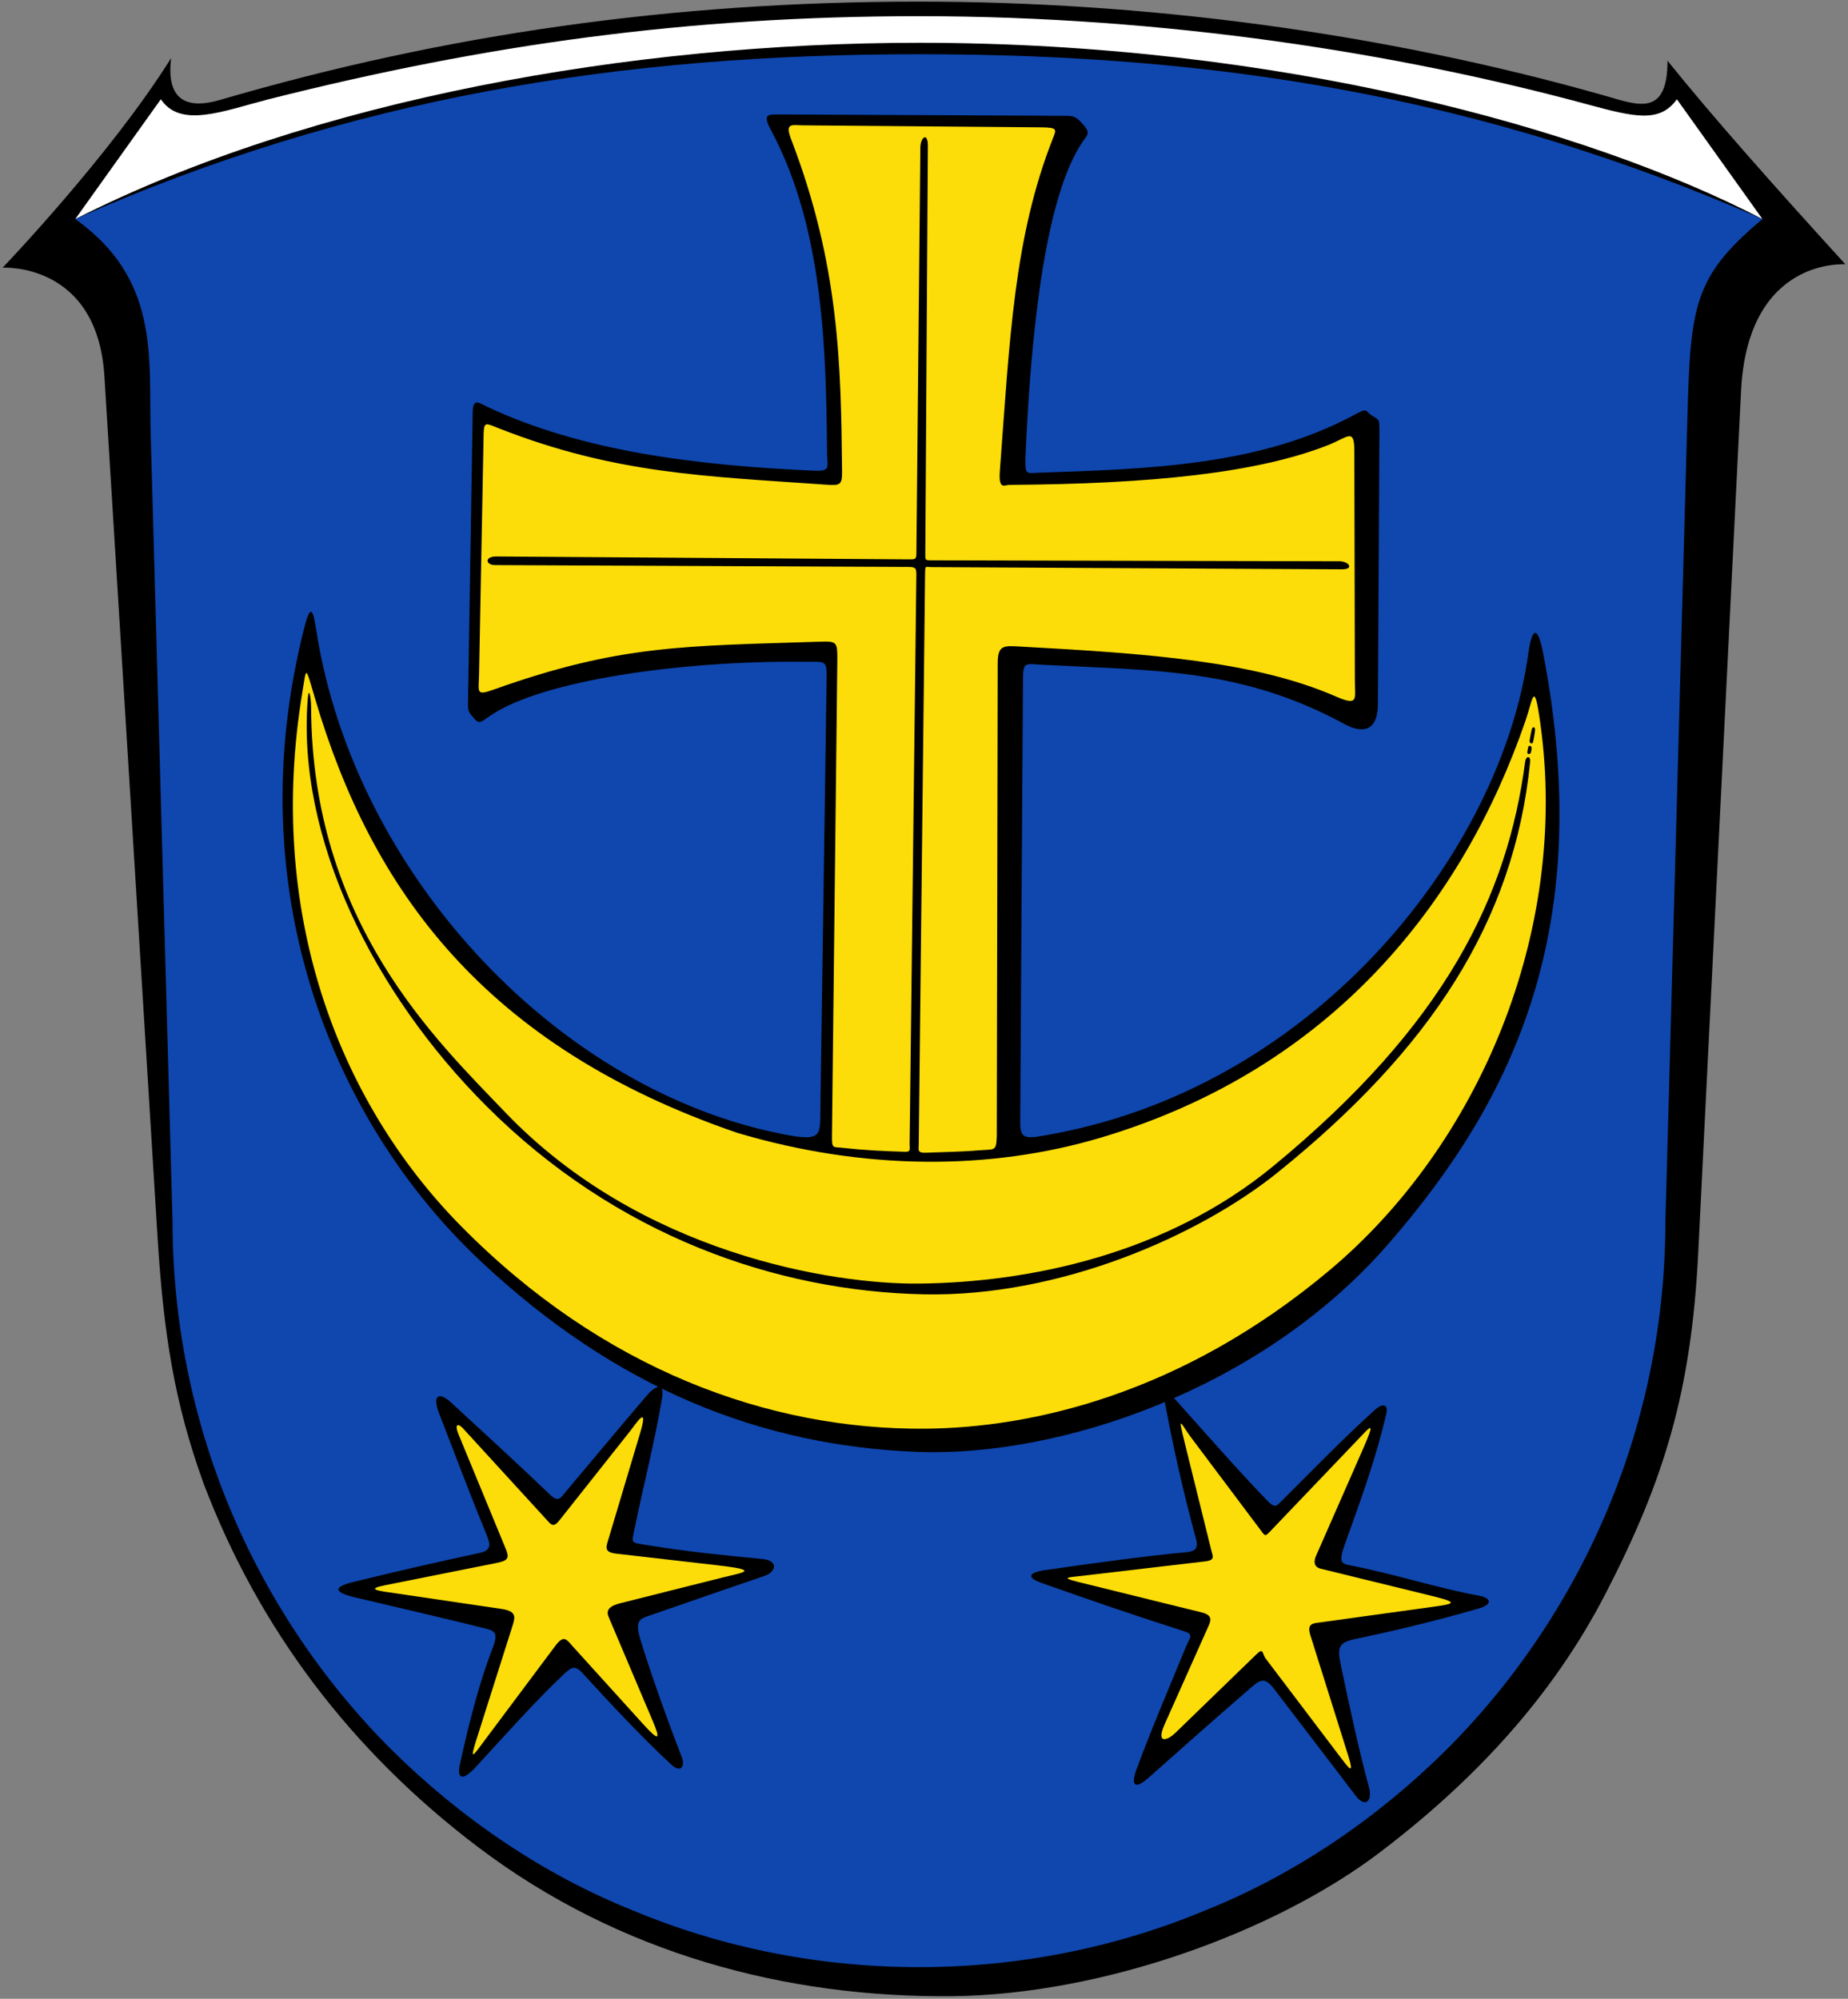 <?xml version="1.0" encoding="UTF-8" standalone="no"?>
<svg
   xmlns:dc="http://purl.org/dc/elements/1.1/"
   xmlns:cc="http://creativecommons.org/ns#"
   xmlns:rdf="http://www.w3.org/1999/02/22-rdf-syntax-ns#"
   xmlns:svg="http://www.w3.org/2000/svg"
   xmlns="http://www.w3.org/2000/svg"
   xmlns:sodipodi="http://sodipodi.sourceforge.net/DTD/sodipodi-0.dtd"
   xmlns:inkscape="http://www.inkscape.org/namespaces/inkscape"
   version="1.1"
   viewBox="0 0 1080 1168"
   id="svg30"
   sodipodi:docname="DEU Braunshardt COA.svg"
   inkscape:export-filename="C:\Users\jandu\Pictures\Zu den Flaggen\LaDaDi\Weiterstadt\Braunshardt\Wappen -Braunshardt.png"
   inkscape:export-xdpi="96"
   inkscape:export-ydpi="96"
   inkscape:version="0.92.4 (5da689c313, 2019-01-14)">
  <rect x="0" y="0" width="1080" height="1168" fill="#808080" stroke="none"/>
  <defs
     id="defs34" />
  <sodipodi:namedview
     pagecolor="#ffffff"
     bordercolor="#666666"
     borderopacity="1"
     objecttolerance="10"
     gridtolerance="10"
     guidetolerance="10"
     inkscape:pageopacity="0"
     inkscape:pageshadow="2"
     inkscape:window-width="1920"
     inkscape:window-height="1001"
     id="namedview32"
     showgrid="false"
     inkscape:zoom="0.08142625"
     inkscape:cx="-1593.8305"
     inkscape:cy="98.920227"
     inkscape:window-x="-9"
     inkscape:window-y="-9"
     inkscape:window-maximized="1"
     inkscape:current-layer="svg30" />
  <g
     id="g1067">
    <path
       id="path24"
       d="m974.5 35.47c26.21 32.62 62.79 73.78 104 119 0 0-57.1-4.47-61 74l-25 503c-3.97 81.4-19.86 133.3-54.19 199.8-30.81 59.7-76 108.7-131.8 151.1-61.52 46.8-162.4 83.23-250 84.11-96.99.97-194.6-24.74-277-87.03-74-56-128.1-127.2-160.5-212.5-17-47-23.42-87-27-145l-30.98-502c-4.13-66.98-59.52-63.51-59.52-63.51s62.99-65.68 98.5-122.5c-3 24.52 9 30.17 28.5 24.47 131.5-38.47 264.5-57.47 408.5-57.47 129 0 268 17.21 401 55 18.55 5.27 36.65 13 36.49-20.53z" />
    <path
       fill="#fff"
       id="path26"
       d="m94 58c11.51 17.09 36 7 63 0 126.9-32 245-48.54 380-48.54 144 0 280 21.54 390.9 51.58 27.26 7.385 42.1 10.96 52.1-3.04l50 70c-102-53-283-103-493-103-167-.02-355 33-493 103z" />
    <path
       fill="#fff"
       style="fill:#0f47af;fill-opacity:1"
       id="path28"
       d="m88 251 12.84 462.8c0 57.09 11.32 114.2 33.26 167 21.84 52.69 54.09 101.1 94.56 141.5 40.37 40.07 88.75 73.12 141.4 94.16 52.79 22.04 109.9 33.05 167 33.05s114.2-11.02 167-33.05c52.69-21.03 101.1-54.09 141.4-94.16 40.47-40.47 72.72-88.85 94.56-141.5 21.94-52.79 33.26-109.9 33.26-167l12.47-456c2.1-76.85 1.25-93.85 44.25-129.8-164.2-71.71-318.4-96.32-493-96.32s-332.8 25.37-493 96.32c49 34.95 42.96 79.76 44 123z" />
  </g>
  <g
     id="g1062">
    <g
       id="g998-8-9"
       transform="translate(-1944.081,-2069.204)">
      <path
         style="fill:#000000;fill-opacity:1;stroke:none;stroke-width:1px;stroke-linecap:butt;stroke-linejoin:miter;stroke-opacity:1"
         d="m 2129.212,2439.394 c -1.677,-10.344 -2.94,-20.339 -7.096,-4.169 -39.423,153.387 16.194,289.734 103.149,371.227 78.989,74.027 163.357,107.749 255.246,111.184 82.299,3.077 200.185,-35.912 274.459,-120.98 74.947,-85.837 121.618,-186.588 90.943,-345.839 -3.331,-17.295 -6.711,-14.006 -8.627,7e-4 -15.672,114.526 -121.903,251.335 -276.372,280.722 -17.357,3.302 -20.71,4.334 -20.596,-7.132 l 1.604,-257.725 c 0.069,-11.029 0.993,-9.56 11.679,-8.997 66.061,3.485 116.057,2.027 176.201,34.632 10.821,5.866 19.468,4.095 19.555,-11.639 l 0.886,-159.381 c 0.044,-8.001 -0.398,-6.529 -4.708,-9.465 -3.709,-2.526 -2.064,-4.49 -9.388,-0.518 -55.285,29.984 -120.12,31.934 -184.935,34.12 -7.58,0.256 -7.969,1.527 -7.857,-8.827 3.392,-78.396 12.255,-153.929 33.715,-184.974 2.449,-3.543 4.511,-4.645 -0.141,-9.884 -4.306,-4.849 -5.717,-4.837 -10.396,-4.86 l -168.488,-0.812 c -6.348,-0.031 -7.859,0.814 -3.157,9.636 30.735,57.67 32.029,129.337 32.543,189.276 0.543,8.252 1.397,9.66 -8.197,9.233 -67.912,-3.021 -134.993,-11.281 -190.088,-37.173 -5.512,-2.59 -8.622,-5.536 -8.816,3.162 l -2.681,166.505 c -0.116,7.218 -0.427,7.898 2.929,11.646 3.601,4.022 3.5,3.592 10.045,-0.925 29.844,-20.598 111.74,-32.245 182.676,-31.506 13.973,0.146 14.033,-1.688 13.842,11.453 l -3.6,248.698 c -0.258,17.822 1.929,21.134 -27.937,14.603 -129.013,-28.209 -243.86,-152.334 -266.393,-291.295 z"
         id="path875-6-5"
         inkscape:connector-curvature="0"
         sodipodi:nodetypes="ssssssssssssssssscssssscsssssssssss" />
      <path
         style="fill:#fcdd09;fill-opacity:1;stroke:none;stroke-width:1px;stroke-linecap:butt;stroke-linejoin:miter;stroke-opacity:1"
         d="m 2120.73,2474.061 c -20.885,126.706 19.705,237.55 92.879,311.723 82.496,83.623 179.839,119.066 271.373,118.282 61.488,-0.526 149.406,-19.778 236.233,-92.691 86.714,-72.818 140.164,-197.22 123.046,-319.567 -3.659,-26.155 -4.225,-14.308 -8.668,-1.407 -36.367,105.605 -112.524,202.962 -247.656,243.439 -65.386,19.585 -139.38,19.237 -212.925,-2.627 -147.741,-50.624 -213.702,-141.804 -246.693,-253.414 -5.968,-20.191 -5.023,-19.306 -7.59,-3.738 z"
         id="path892-5-1"
         inkscape:connector-curvature="0"
         sodipodi:nodetypes="ssssssscss" />
      <path
         style="fill:#fcdd09;fill-opacity:1;stroke:none;stroke-width:1px;stroke-linecap:butt;stroke-linejoin:miter;stroke-opacity:1"
         d="m 2533.978,2352.546 c -2.759,0.017 -6.425,3.274 -5.574,-8.072 5.769,-76.928 8.201,-136.445 30.935,-194.236 2.089,-5.311 3.174,-6.539 -6.822,-6.623 l -139.399,-1.164 c -6.22,-0.052 -10.496,-1.766 -6.635,8.285 28.123,73.212 29.06,131.618 29.709,193.498 0.088,8.412 -0.861,8.796 -9.709,8.174 -70.63,-4.968 -122.846,-6.303 -190.269,-32.674 -8.196,-3.206 -9.186,-4.413 -9.48,2.516 l -2.672,140.6 c -0.211,11.082 -2.092,13.104 8.758,9.235 73.776,-26.305 111.741,-25.326 190.89,-27.925 9.545,-0.313 9.838,0.258 9.713,11.359 l -3.132,277.845 c -0.083,7.33 0.757,5.959 6.327,6.59 11.619,1.315 23.57,1.94 36.464,2.311 3.24,0.093 2.679,-1.288 2.589,-4.402 l 3.945,-333.039 c 0.044,-3.747 -0.701,-4.304 -4.903,-4.322 l -241.283,-1.082 c -5.74,-0.026 -6.125,-5.082 0.55,-5.035 l 241.661,1.685 c 3.118,0.022 3.952,-0.053 3.982,-3.14 l 2.333,-237.566 c 0.059,-6.026 4.434,-9.271 4.381,-0.797 l -1.49,238.208 c -0.022,3.529 -0.251,3.843 3.275,3.852 l 238.892,0.561 c 5.204,0.012 8.8,4.721 1.251,4.682 l -239.973,-1.255 c -3.43,-0.018 -3.529,-1.466 -3.596,4.593 l -3.698,333.004 c -0.13,2.936 -0.779,4.795 4.071,4.595 10.202,-0.422 20.42,-0.502 30.62,-1.365 9.92,-0.839 10.553,0.882 10.931,-8.231 l 0.532,-276.589 c 0.021,-11.012 3.924,-10.084 14.214,-9.529 73.473,3.968 136.226,8.507 183.256,29.043 13.664,5.966 11.283,1.433 11.259,-8.973 l -0.302,-134.595 c -0.03,-13.55 -3.853,-7.793 -15.305,-3.279 -41.337,16.295 -103.241,22.731 -186.297,23.259 z"
         id="path894-1-4"
         inkscape:connector-curvature="0"
         sodipodi:nodetypes="ssssssssscssssssscsssssssssssssscsscsssssss" />
      <g
         transform="translate(4889.1,-677.353)"
         id="g933-5-9"
         style="fill:#000000;fill-opacity:1">
        <path
           sodipodi:nodetypes="sssssssssss"
           inkscape:connector-curvature="0"
           id="path911-8-9"
           d="m -2763.192,3159.894 c 0.452,125.741 73.027,194.401 113.491,236.702 78.785,82.362 191.113,100.649 242.226,100.036 64.101,-0.768 143.905,-17.061 206.586,-68.66 100.777,-82.961 136.9,-157.923 147.213,-236.439 0.422,-3.215 3.295,-3.723 2.884,0.381 -9.388,93.722 -58.898,168.281 -147.337,239.626 -45.752,36.908 -127.173,72.963 -206.775,71.364 -86.193,-1.731 -179.883,-34.037 -255.89,-110.044 -65.872,-65.872 -111.207,-156.834 -104.293,-238.708 0.529,-6.261 1.873,-0.393 1.895,5.743 z"
           style="fill:#000000;fill-opacity:1;stroke:none;stroke-width:1px;stroke-linecap:butt;stroke-linejoin:miter;stroke-opacity:1" />
        <path
           sodipodi:nodetypes="sssss"
           inkscape:connector-curvature="0"
           id="path913-6-9"
           d="m -2047.935,3173.397 c 0.212,-2.552 -1.564,-2.33 -1.968,-0.339 -0.409,2.016 -0.929,4.28 -1.178,6.202 -0.25,1.927 1.771,2.375 2.063,0.786 0.448,-2.434 0.908,-4.554 1.082,-6.649 z"
           style="fill:#000000;fill-opacity:1;stroke:none;stroke-width:1px;stroke-linecap:butt;stroke-linejoin:miter;stroke-opacity:1" />
        <path
           sodipodi:nodetypes="sssss"
           inkscape:connector-curvature="0"
           id="path913-4-8-4"
           d="m -2049.913,3183.78 c 0.122,-1.505 -1.699,-1.814 -1.968,-0.771 -0.192,0.744 -0.305,1.786 -0.506,2.748 -0.398,1.901 1.695,1.693 2.015,0.642 0.206,-0.676 0.356,-1.359 0.458,-2.619 z"
           style="fill:#000000;fill-opacity:1;stroke:none;stroke-width:1px;stroke-linecap:butt;stroke-linejoin:miter;stroke-opacity:1" />
      </g>
    </g>
    <g
       id="g1045">
      <g
         id="g926-3-4"
         transform="translate(183.503,-1938.944)">
        <path
           sodipodi:nodetypes="sssssssssssssssssssssssss"
           inkscape:connector-curvature="0"
           id="path835-3-0-7"
           d="m 137.913,2812.336 c -16.842,-16.223 -37.748,-35.348 -58.012,-54.016 -6.484,-5.973 -11.199,-4.689 -6.661,6.912 9.121,23.319 16.881,44.369 27.416,70.044 2.414,5.883 3.408,9.559 -3.845,11.122 -23.742,5.115 -49.422,10.947 -74.165,17.062 -11.37,2.81 -11.329,5.947 1.335,8.937 25.483,6.017 51.556,12.034 75.705,18.051 5.68,1.415 8.257,2.312 4.877,11.087 -7.64,19.833 -13.374,41.445 -19.281,68.364 -1.824,8.313 1.31,10.262 9.196,1.703 17.114,-18.576 35.029,-38.802 51.789,-54.542 4.241,-3.983 6.372,-5.075 10.462,-0.615 17.254,18.816 34.644,37.488 51.898,53.492 6.115,5.672 8.227,0.7 6.374,-4.081 -8.666,-22.358 -17.599,-47.302 -24.142,-68.457 -3.357,-10.857 -0.829,-12.28 4.209,-14.042 27.231,-9.523 46.375,-16.013 68.341,-23.562 6.651,-2.286 8.202,-8.935 -1.344,-9.848 -21.819,-2.086 -43.717,-4.25 -67.309,-8.109 -9.818,-1.606 -9.199,-0.819 -7.513,-9.05 5.215,-25.47 11.95,-51.658 16.182,-76.907 1.579,-9.419 -3.797,-7.487 -9.038,-1.347 -16.372,19.179 -31.252,37.12 -47.217,56.063 -2.873,3.409 -4.188,6.621 -9.255,1.74 z"
           style="fill:#000000;fill-opacity:1;stroke:none;stroke-width:1px;stroke-linecap:butt;stroke-linejoin:miter;stroke-opacity:1" />
        <path
           sodipodi:nodetypes="sssssssssssssssssssssssss"
           inkscape:connector-curvature="0"
           id="path835-9-4-3"
           d="m 84.582,2777.401 27.477,66.607 c 2.173,5.267 1.535,6.884 -5.279,8.246 l -65.033,12.994 c -9.895,1.977 -6.396,2.941 1.3,4.075 l 66.348,9.783 c 8.383,1.236 8.447,4.138 6.83,9.236 l -21.536,67.911 c -4.005,12.628 -1.211,8.049 5.106,-0.398 l 41.256,-55.166 c 5.027,-6.722 6.502,-3.728 10.266,0.429 l 40.836,45.098 c 9.798,10.821 10.412,9.249 5.758,-1.731 l -25.743,-60.731 c -1.932,-4.559 1.593,-6.638 6.834,-7.956 l 59.82,-15.039 c 11.817,-2.971 22.615,-4.168 -2.764,-7.089 l -59.425,-6.84 c -7.525,-0.866 -5.918,-3.891 -4.251,-9.468 l 18.217,-60.977 c 5.239,-17.535 -2.566,-5.313 -5.486,-1.627 l -41.622,52.539 c -3.773,4.762 -4.882,2.634 -8.331,-1.135 l -48.154,-52.612 c -2.279,-2.49 -5.393,-3.35 -2.423,3.85 z"
           style="fill:#fcdd09;fill-opacity:1;stroke:none;stroke-width:1px;stroke-linecap:butt;stroke-linejoin:miter;stroke-opacity:1" />
      </g>
      <g
         id="g930-9-7"
         transform="translate(183.503,-1938.944)">
        <path
           sodipodi:nodetypes="sssssssssssssssssssssssss"
           inkscape:connector-curvature="0"
           id="path835-0-8"
           d="m 564.989,2816.545 c -2.128,2.119 -3.28,4.093 -7.736,-0.533 -17.148,-17.805 -34.796,-37.912 -52.954,-58.241 -4.629,-5.183 -8.31,-6.108 -6.789,1.995 4.756,25.349 10.565,51.33 17.878,78.213 1.317,4.84 0.54,7.424 -5.356,7.968 -24.089,2.224 -53.161,6.26 -82.793,10.499 -9.718,1.39 -11.054,4.335 -1.973,7.54 27.157,9.582 54.446,19.033 82.32,27.898 7.11,2.261 4.508,3.204 1.809,9.78 -9.671,23.559 -19.649,46.81 -28.654,71.035 -3.079,8.281 -2.101,13.177 7.114,4.973 18.391,-16.374 37.486,-33.288 60.527,-53.238 5.561,-4.815 8.071,-4.652 13.045,1.86 15.794,20.675 31.587,41.35 47.381,62.025 5.619,7.356 9.947,3.004 7.735,-5.025 -5.447,-19.776 -10.895,-44.981 -16.342,-70.816 -2.344,-11.116 -1.579,-13.714 8.775,-15.877 23.64,-4.939 47.492,-10.725 71.643,-17.709 8.688,-2.512 7.024,-6.253 0.304,-7.482 -24.812,-4.538 -47.865,-12.34 -75.288,-17.732 -4.917,-0.967 -7.076,-1.505 -3.362,-11.815 9.64,-26.762 18.604,-51.498 24.425,-76.915 1.244,-5.431 -2.12,-6.229 -6.613,-2.196 -17.993,16.153 -36.748,35.523 -55.093,53.793 z"
           style="fill:#000000;fill-opacity:1;stroke:none;stroke-width:1px;stroke-linecap:butt;stroke-linejoin:miter;stroke-opacity:1" />
        <path
           sodipodi:nodetypes="sssssssssssssssssssssssss"
           inkscape:connector-curvature="0"
           id="path835-9-8-2-7"
           d="m 560.197,2832.364 c -4.672,4.89 -4.007,4.674 -7.363,0.204 l -40.162,-53.493 c -5.956,-7.934 -8.225,-14.896 -3.848,2.808 l 15.463,62.541 c 0.983,3.976 2.643,6.217 -3.536,6.941 l -73.834,8.648 c -5.93,0.695 -10.749,0.783 -0.467,3.319 l 72.236,17.817 c 6.398,1.578 5.615,4.541 4.173,7.77 l -25.625,57.387 c -5.451,12.207 1.537,9.74 6.186,5.234 l 47.073,-45.627 c 4.677,-4.533 3.349,-0.855 5.785,2.36 l 42.324,55.862 c 6.174,8.149 9.754,13.278 5.646,0.212 l -21.968,-69.874 c -1.671,-5.315 0.088,-6.687 3.605,-7.173 l 67.937,-9.391 c 12.644,-1.748 15.5,-2.446 -0.405,-6.341 l -65.023,-15.921 c -4.47,-1.095 -4.029,-4.723 -2.781,-7.561 l 27.373,-62.269 c 7.888,-17.944 4.259,-13.165 -2.997,-5.57 z"
           style="fill:#fcdd09;fill-opacity:1;stroke:none;stroke-width:1px;stroke-linecap:butt;stroke-linejoin:miter;stroke-opacity:1" />
      </g>
    </g>
  </g>
</svg>
